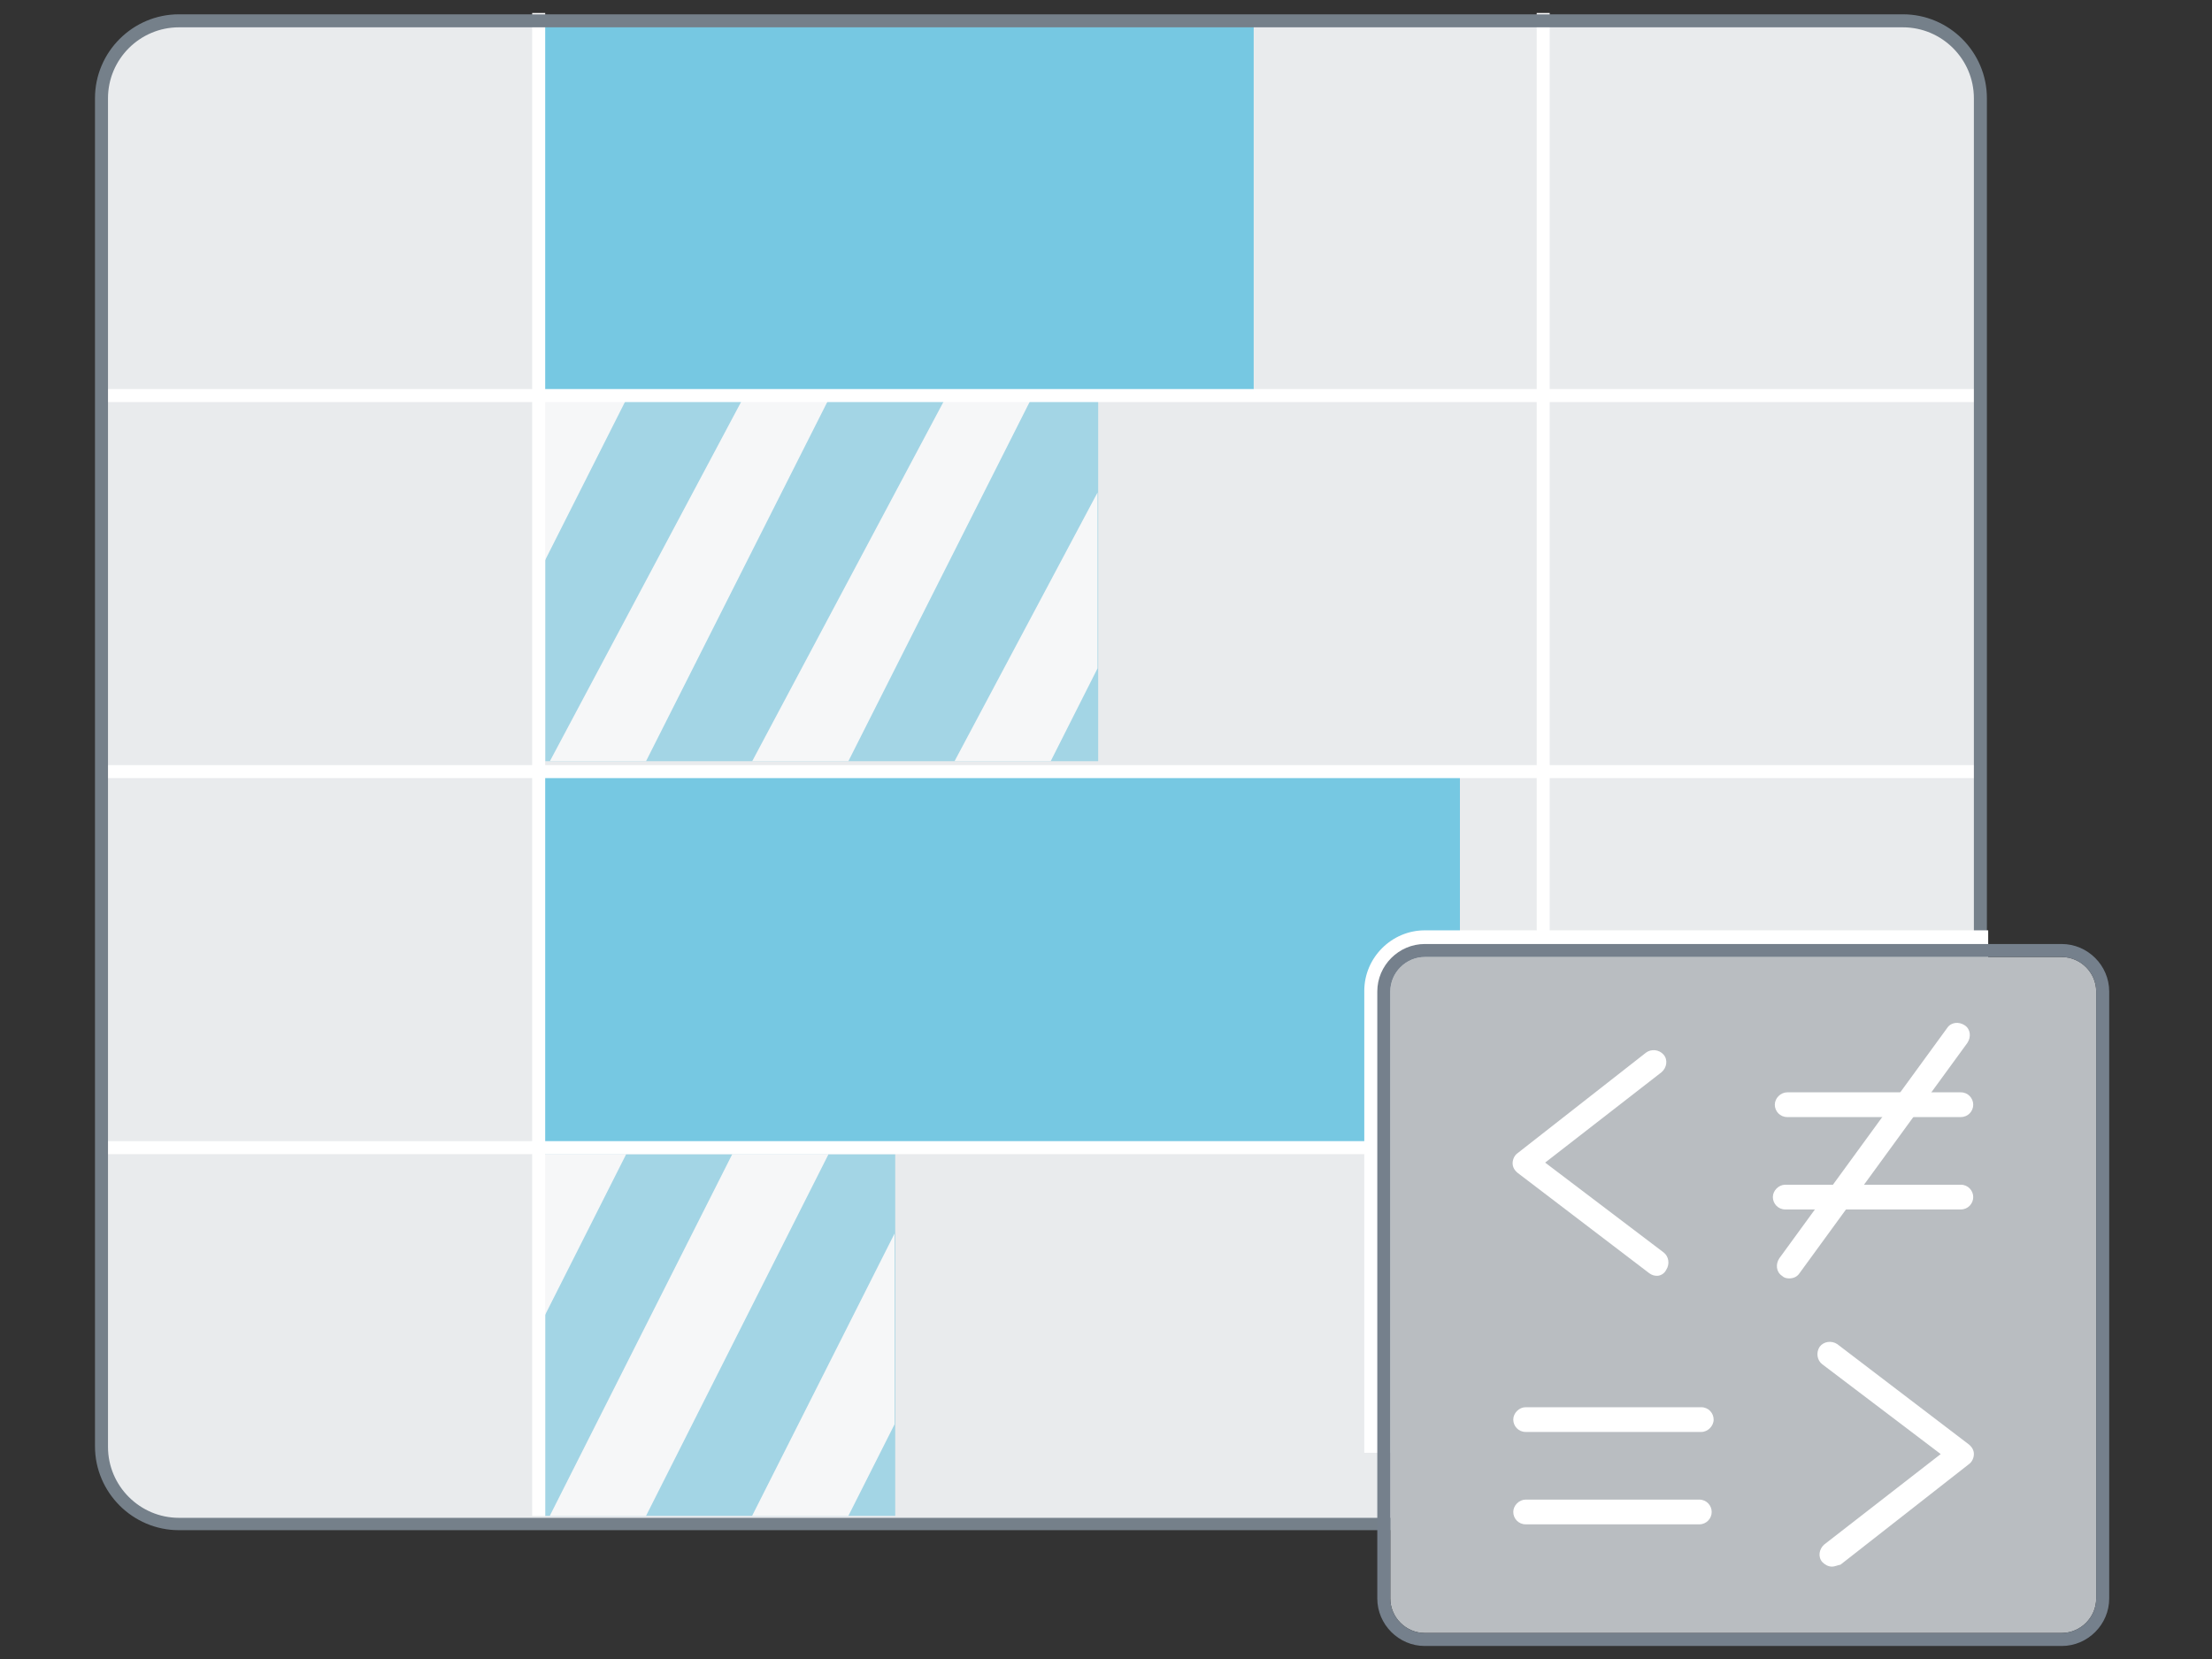 <?xml version="1.0" encoding="utf-8"?>
<!-- Generator: Adobe Illustrator 27.9.1, SVG Export Plug-In . SVG Version: 6.00 Build 0)  -->
<svg version="1.1" id="Capa_1" xmlns="http://www.w3.org/2000/svg" xmlns:xlink="http://www.w3.org/1999/xlink" x="0px" y="0px"
	 viewBox="0 0 340 255" style="enable-background:new 0 0 340 255;" xml:space="preserve">
<rect x="0" y="0" width="340" height="255" fill="#333333" stroke="none"/>
<style type="text/css">
	.st0{fill:#FFFFFF;}
	.st1{opacity:0.4;}
	.st2{fill:#C9CED3;}
	.st3{fill:#76C8E2;}
	.st4{opacity:0.6;}
	.st5{fill:#75C6DF;}
	.st6{clip-path:url(#SVGID_00000028303312613058829050000016739638398442195333_);}
	.st7{clip-path:url(#SVGID_00000048479913304774305040000006219432687470183099_);}
	.st8{fill:#75808A;}
	.st9{fill:#B9BDC1;}
	.st10{fill:#75808C;}
</style>
<g>
	<g>
		<g>
			<path class="st0" d="M292.5,234.2h-265c-6.5,0-11.9-5.3-11.9-11.9V15.1c0-6.6,5.3-11.9,11.9-11.9h265c6.5,0,11.9,5.3,11.9,11.9
				v207.3C304.4,228.9,299.1,234.2,292.5,234.2z"/>
		</g>
	</g>
	<g class="st1">
		<g>
			<path class="st2" d="M292.5,234.2h-265c-6.5,0-11.9-5.3-11.9-11.9V15.1c0-6.6,5.3-11.9,11.9-11.9h265c6.5,0,11.9,5.3,11.9,11.9
				v207.3C304.4,228.9,299.1,234.2,292.5,234.2z"/>
		</g>
	</g>
	<rect x="82.3" y="3" class="st3" width="110.4" height="57.8"/>
	<rect x="82.3" y="118.6" class="st3" width="142.1" height="57.8"/>
	<rect x="236.2" y="2" class="st0" width="2" height="231"/>
	<g class="st4">
		<g>
			<rect x="83.8" y="61.4" class="st5" width="85" height="55.6"/>
		</g>
		<g>
			<defs>
				<path id="SVGID_1_" d="M168.3,117l-84.2,0c-0.2,0-0.4-0.2-0.4-0.4l0-54.9c0-0.2,0.2-0.4,0.4-0.4l84.2,0c0.2,0,0.4,0.2,0.4,0.4
					l0,54.9C168.7,116.9,168.5,117,168.3,117z"/>
			</defs>
			<clipPath id="SVGID_00000168094698542101217700000011787832108216899749_">
				<use xlink:href="#SVGID_1_"  style="overflow:visible;"/>
			</clipPath>
			<g style="clip-path:url(#SVGID_00000168094698542101217700000011787832108216899749_);">
				<g>
					<polygon class="st0" points="91.9,44.7 53.1,117.6 62.6,128.1 101.4,51.2 					"/>
				</g>
				<g>
					<polygon class="st0" points="123,44.7 84.2,117.6 93.7,128.1 132.5,51.2 					"/>
				</g>
				<g>
					<polygon class="st0" points="154.1,44.7 115.3,117.6 124.8,128.1 163.6,51.2 					"/>
				</g>
				<g>
					<polygon class="st0" points="185.2,44.7 146.4,117.6 155.9,128.1 194.7,51.2 					"/>
				</g>
				<g>
					<polygon class="st0" points="209.4,53.1 170.5,130 180,140.5 218.8,63.6 					"/>
				</g>
			</g>
		</g>
	</g>
	<g class="st4">
		<g>
			<rect x="83.8" y="177.4" class="st5" width="53.8" height="55.6"/>
		</g>
		<g>
			<defs>
				<path id="SVGID_00000039854270777738688020000007158644070065213083_" d="M137.2,233L84,233c-0.2,0-0.3-0.1-0.3-0.3l0-55
					c0-0.2,0.1-0.3,0.3-0.3l53.2,0c0.2,0,0.3,0.1,0.3,0.3l0,55C137.5,232.9,137.4,233,137.2,233z"/>
			</defs>
			<clipPath id="SVGID_00000001647296010039686520000001389879459488428209_">
				<use xlink:href="#SVGID_00000039854270777738688020000007158644070065213083_"  style="overflow:visible;"/>
			</clipPath>
			<g style="clip-path:url(#SVGID_00000001647296010039686520000001389879459488428209_);">
				<g>
					<polygon class="st0" points="91.9,156.7 53.1,233.6 62.6,244.1 101.4,167.2 					"/>
				</g>
				<g>
					<polygon class="st0" points="123,156.7 84.2,233.6 93.7,244.1 132.5,167.2 					"/>
				</g>
				<g>
					<polygon class="st0" points="154.1,156.7 115.3,233.6 124.8,244.1 163.6,167.2 					"/>
				</g>
				<g>
					<polygon class="st0" points="185.2,156.7 146.4,233.6 155.9,244.1 194.7,167.2 					"/>
				</g>
				<g>
					<polygon class="st0" points="209.4,169.1 170.5,246 180,256.5 218.8,179.6 					"/>
				</g>
			</g>
		</g>
	</g>
	<rect x="15.6" y="175.4" class="st0" width="288.8" height="2"/>
	<rect x="81.8" y="2" class="st0" width="2" height="231"/>
	<rect x="15.6" y="59.8" class="st0" width="288.7" height="2"/>
	<rect x="15.6" y="117.6" class="st0" width="288.8" height="2"/>
	<path class="st8" d="M292.5,235.2h-265c-7.1,0-12.9-5.8-12.9-12.9V15.1c0-7.1,5.8-12.9,12.9-12.9h265c7.1,0,12.9,5.8,12.9,12.9
		v207.3C305.4,229.4,299.6,235.2,292.5,235.2z M27.5,4.2c-6,0-10.9,4.9-10.9,10.9v207.3c0,6,4.9,10.9,10.9,10.9h265
		c6,0,10.9-4.9,10.9-10.9V15.1c0-6-4.9-10.9-10.9-10.9H27.5z"/>
</g>
<g>
	<g>
		<path class="st0" d="M217.7,223.3h-8v-71c0-5.1,4.2-9.3,9.3-9.3h86.6v8H219c-0.7,0-1.3,0.6-1.3,1.3V223.3z"/>
	</g>
	<g>
		<g>
			<path class="st9" d="M316.9,251H219c-2.9,0-5.3-2.4-5.3-5.3v-93.3c0-2.9,2.4-5.3,5.3-5.3h97.9c2.9,0,5.3,2.4,5.3,5.3v93.3
				C322.2,248.6,319.8,251,316.9,251z"/>
			<path class="st10" d="M316.9,147.1c2.9,0,5.3,2.4,5.3,5.3v93.3c0,2.9-2.4,5.3-5.3,5.3H219c-2.9,0-5.3-2.4-5.3-5.3v-93.3
				c0-2.9,2.4-5.3,5.3-5.3H316.9 M316.9,145.1H219c-4,0-7.3,3.3-7.3,7.3v93.3c0,4,3.3,7.3,7.3,7.3h97.9c4,0,7.3-3.3,7.3-7.3v-93.3
				C324.2,148.4,320.9,145.1,316.9,145.1L316.9,145.1z"/>
		</g>
	</g>
	<g>
		<path class="st0" d="M254.7,196.1c-0.4,0-0.8-0.1-1.2-0.4l-20.2-15.4c-0.5-0.4-0.8-0.9-0.8-1.5c0-0.6,0.3-1.2,0.7-1.5l19.8-15.5
			c0.8-0.6,2-0.5,2.7,0.3c0.7,0.8,0.5,2-0.3,2.7l-17.9,13.9l18.2,13.8c0.8,0.6,1,1.8,0.4,2.7C255.8,195.8,255.2,196.1,254.7,196.1z"
			/>
		<g>
			<path class="st0" d="M301.4,171.7h-26.7c-1.1,0-1.9-0.9-1.9-1.9s0.9-1.9,1.9-1.9h26.7c1.1,0,1.9,0.9,1.9,1.9
				S302.5,171.7,301.4,171.7z"/>
			<path class="st0" d="M301.4,185.9h-27c-1.1,0-1.9-0.9-1.9-1.9s0.9-1.9,1.9-1.9h27c1.1,0,1.9,0.9,1.9,1.9S302.5,185.9,301.4,185.9
				z"/>
		</g>
		<path class="st0" d="M275,196.5c-0.4,0-0.8-0.1-1.1-0.4c-0.9-0.6-1-1.8-0.4-2.7l25.8-35.4c0.6-0.9,1.8-1,2.7-0.4
			c0.9,0.6,1,1.8,0.4,2.7l-25.8,35.4C276.2,196.3,275.6,196.5,275,196.5z"/>
		<path class="st0" d="M281.6,240.8c-0.6,0-1.1-0.3-1.5-0.7c-0.7-0.8-0.5-2,0.3-2.7l17.9-13.9l-18.2-13.8c-0.8-0.6-1-1.8-0.4-2.7
			c0.6-0.8,1.8-1,2.7-0.4l20.2,15.4c0.5,0.4,0.8,0.9,0.8,1.5c0,0.6-0.3,1.2-0.7,1.5l-19.8,15.5C282.4,240.6,282,240.8,281.6,240.8z"
			/>
		<g>
			<path class="st0" d="M261.2,234.3h-26.7c-1.1,0-1.9-0.9-1.9-1.9s0.9-1.9,1.9-1.9h26.7c1.1,0,1.9,0.9,1.9,1.9
				S262.3,234.3,261.2,234.3z"/>
			<path class="st0" d="M261.5,220.1h-27c-1.1,0-1.9-0.9-1.9-1.9s0.9-1.9,1.9-1.9h27c1.1,0,1.9,0.9,1.9,1.9S262.5,220.1,261.5,220.1
				z"/>
		</g>
	</g>
</g>
</svg>
